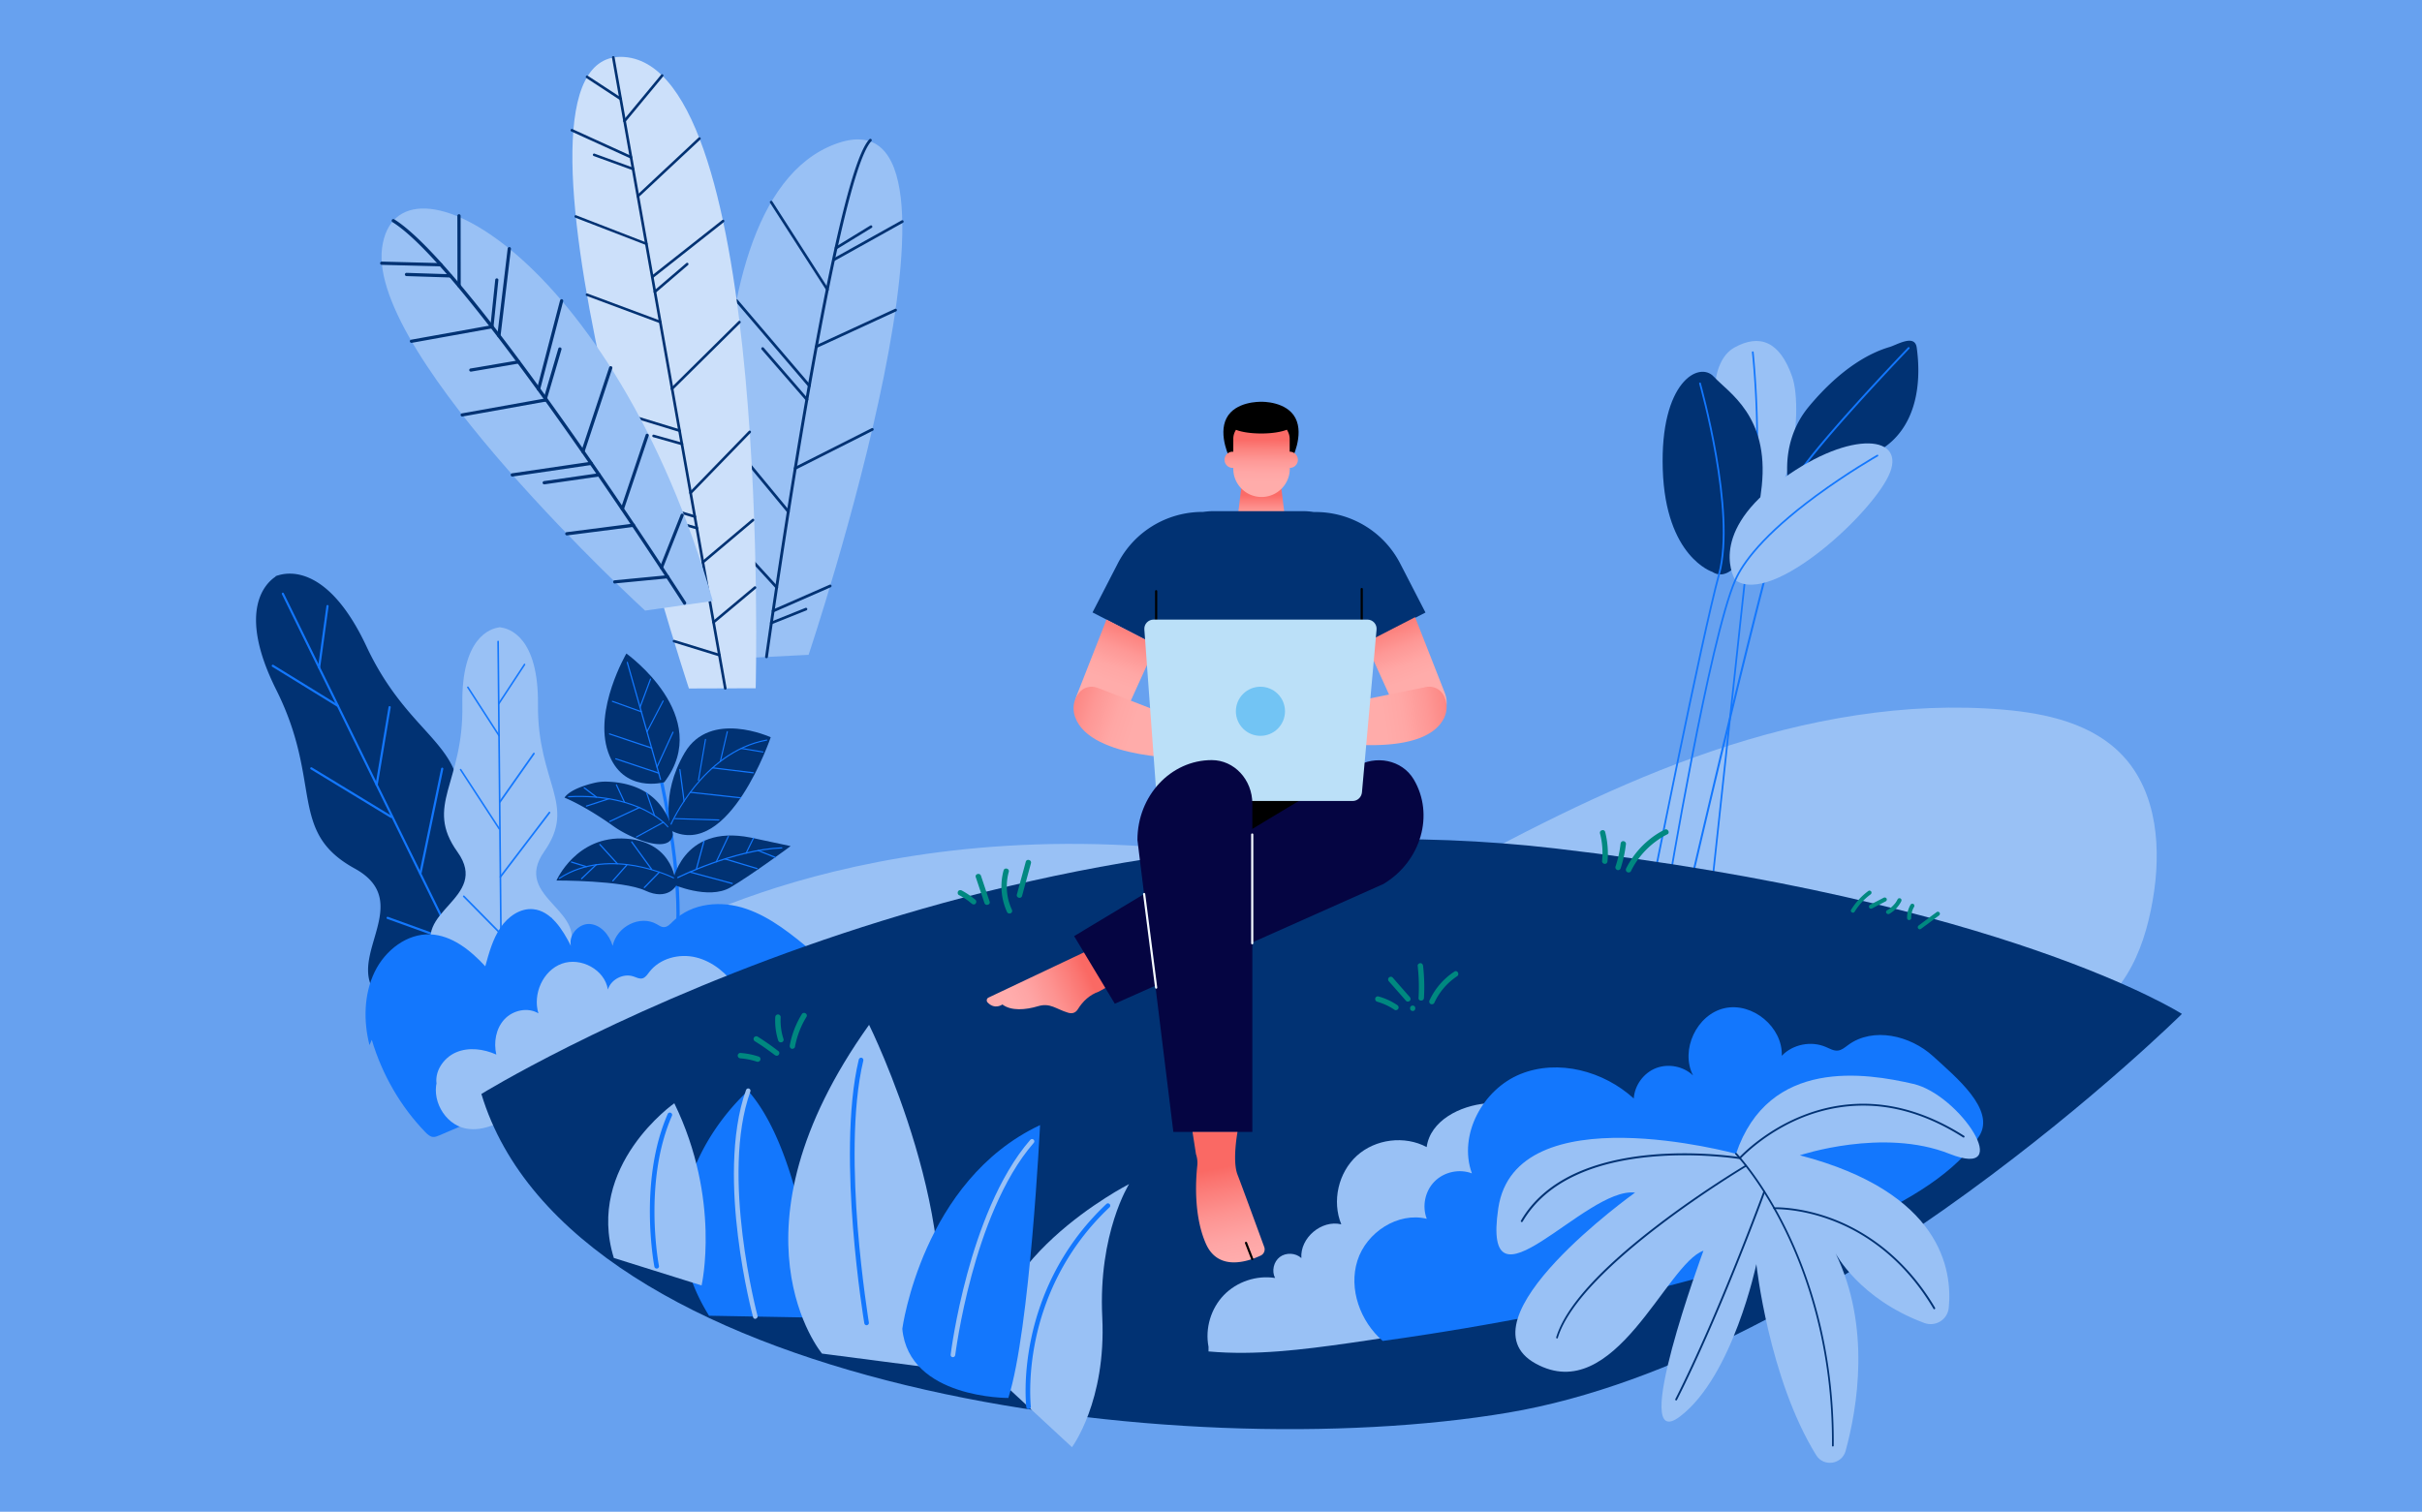 <?xml version="1.0" encoding="UTF-8"?>
<svg xmlns="http://www.w3.org/2000/svg" width="1251" height="781" viewBox="0 0 1251 781" fill="none">
  <path fill="#67A1EF" d="M0 0h1251v781H0z"></path>
  <path d="M379.536 340.2S345.89 106.527 431.345 74.447C516.8 42.366 417.652 338.3 417.652 338.3l-38.116 1.9z" fill="#99C1F5"></path>
  <path d="M395.911 340.033h-.111c-.392-.056-.671-.392-.615-.783.112-.615 8.719-62.428 19.617-125.918 14.643-85.343 26.156-132.961 34.26-141.4a.708.708 0 011.006 0c.28.279.28.726 0 1.005-18.779 19.73-53.095 264.022-53.43 266.481a.72.72 0 01-.727.615z" fill="#013273"></path>
  <path d="M430.563 134.919c-.224 0-.503-.112-.615-.336-.168-.335-.056-.782.279-.95l35.49-19.784c.335-.168.783-.056.95.279.168.335.056.782-.279.95l-35.49 19.785c-.112.056-.224.056-.335.056zm-3.186 15.313c-.223 0-.447-.111-.614-.335l-29.007-45.103c-.224-.335-.112-.782.224-.95.335-.223.782-.111.95.224l29.006 45.158c.224.336.112.783-.223.951-.056.055-.224.055-.336.055zm-5.701 29.51a.69.69 0 01-.615-.391c-.167-.336 0-.783.336-.95l40.855-18.835c.335-.168.782 0 .95.335.168.336 0 .783-.335.95l-40.855 18.835c-.112.056-.224.056-.336.056zm-3.632 20.232a.716.716 0 01-.559-.224l-37.614-44.04a.769.769 0 01.056-1.006.767.767 0 011.006.056l37.614 44.04a.769.769 0 01-.056 1.006c-.168.112-.28.168-.447.168zm-7.266 42.644a.687.687 0 01-.615-.392c-.168-.335-.056-.782.335-.95l39.738-20.064c.335-.168.782-.056.95.335.168.336.056.783-.335.95l-39.738 20.065a.706.706 0 01-.335.056zm-3.577 22.411c-.224 0-.391-.112-.559-.279l-33.925-41.023a.719.719 0 01.112-1.006.717.717 0 011.006.112l33.925 41.022a.719.719 0 01-.112 1.006c-.168.112-.279.168-.447.168zm-6.036 39.123c-.168 0-.391-.056-.503-.224l-27.386-29.901c-.279-.279-.223-.726.056-1.006.28-.279.727-.223 1.006.056l27.386 29.901c.279.279.223.727-.056 1.006a.9.9 0 01-.503.168zm-1.845 12.239c-.279 0-.503-.167-.614-.447-.168-.335 0-.782.335-.95l29.454-12.91c.335-.168.782 0 .95.335.167.335 0 .783-.336.95l-29.453 12.911c-.112.111-.224.111-.336.111zm-.894 6.148a.725.725 0 01-.67-.447c-.168-.335.056-.782.391-.894l17.885-7.154c.335-.168.782.056.894.391.167.336-.056.783-.391.895l-17.885 7.153c-.056.056-.112.056-.224.056zm18.332-115.411c-.223 0-.391-.056-.503-.224l-22.859-26.324c-.279-.279-.223-.726.056-1.006.28-.279.727-.223 1.006.056l22.859 26.324c.279.28.224.727-.056 1.006a.9.9 0 01-.503.168zm15.146-78.301c-.223 0-.447-.112-.614-.335-.224-.336-.112-.783.223-.951l17.997-11.01c.335-.223.782-.112.95.224.223.335.111.782-.224.95l-17.996 11.01c-.112.056-.224.112-.336.112z" fill="#013273"></path>
  <path d="M355.839 355.682S246.463 23.643 322.584 29.456c76.122 5.812 67.738 326.114 67.738 326.114l-34.483.112z" fill="#CCE0FA"></path>
  <path d="M374.617 356.296a.663.663 0 01-.67-.558L316.101 29.791c-.056-.391.168-.727.559-.782.336-.056.727.167.783.558l57.845 325.891c.056.391-.168.727-.559.783-.056.056-.056.055-.112.055z" fill="#013273"></path>
  <path d="M322.584 63.213c-.167 0-.279-.056-.447-.168a.699.699 0 01-.112-.95l19.45-23.474c.223-.279.671-.335.95-.111.279.223.335.67.112.95l-19.45 23.473c-.111.224-.279.28-.503.28zm3.298 18.667c-.112 0-.168 0-.28-.056l-30.515-13.916c-.335-.168-.503-.56-.335-.895.167-.335.558-.503.894-.335l30.515 13.916c.336.168.503.56.336.895-.112.279-.336.39-.615.39zm3.577 20.12a.68.68 0 01-.503-.224c-.28-.279-.224-.67.056-.95l31.801-29.733c.279-.28.67-.223.95.056.279.28.223.67-.056.95l-31.801 29.733a.635.635 0 01-.447.168zm4.359 24.591c-.056 0-.167 0-.223-.056l-36.44-14.084c-.335-.111-.503-.503-.391-.838.112-.335.503-.503.838-.391l36.44 14.14c.335.111.503.503.391.838-.056.224-.335.391-.615.391zm3.074 17.158a.587.587 0 01-.503-.279.697.697 0 01.112-.95l36.552-28.839c.279-.224.726-.168.95.112.223.279.167.726-.112.95l-36.552 28.839c-.167.111-.335.167-.447.167zm4.136 23.25c-.056 0-.168 0-.224-.056l-37.837-14.084c-.335-.112-.503-.503-.391-.838.112-.335.503-.503.838-.391l37.837 14.084c.336.112.503.503.392.838-.112.28-.336.447-.615.447zm6.092 34.54a.68.68 0 01-.503-.224c-.28-.279-.28-.67 0-.95l34.819-34.428a.644.644 0 01.95 0c.279.28.279.671 0 .95l-34.819 34.428c-.056.168-.224.224-.447.224zm3.856 21.629c-.056 0-.111 0-.223-.056l-35.49-10.842c-.335-.112-.559-.503-.447-.839.112-.335.503-.559.838-.447l35.49 10.843c.335.111.559.503.447.838-.056.335-.335.503-.615.503zm5.701 32.081a.633.633 0 01-.447-.168c-.28-.28-.28-.671 0-.95l30.515-31.466a.645.645 0 01.951 0 .644.644 0 010 .95l-30.516 31.466c-.168.056-.335.168-.503.168zm2.18 12.351c-.056 0-.112 0-.168-.056l-31.969-9.725c-.335-.111-.559-.503-.447-.838.112-.335.503-.559.839-.447l31.968 9.725c.336.112.559.503.447.838-.111.335-.335.503-.67.503zm4.191 23.529c-.168 0-.391-.055-.503-.223-.223-.28-.224-.727.056-.95l25.877-21.797c.279-.224.726-.224.95.056.223.279.223.726-.056.95l-25.877 21.797c-.167.112-.279.167-.447.167zm2.683 15.202c-.056 0-.168 0-.223-.056l-26.66-9.165c-.335-.112-.559-.503-.391-.839.112-.335.503-.559.839-.391l26.659 9.166c.335.112.559.503.391.838-.056.28-.335.447-.615.447zm2.794 15.761c-.167 0-.391-.056-.503-.223-.223-.28-.223-.727.112-.95l21.406-17.885c.279-.224.726-.224.95.112.223.279.223.726-.112.95l-21.406 17.884a1.046 1.046 0 01-.447.112zm3.075 17.046c-.056 0-.112 0-.224-.055l-23.418-7.21c-.335-.112-.559-.503-.447-.838.112-.336.503-.559.839-.448l23.417 7.21c.336.112.559.503.447.838-.111.336-.335.503-.614.503zm-19.394-109.151h-.168l-14.643-4.136a.671.671 0 11.391-1.286l14.643 4.136c.336.112.559.447.447.838a.725.725 0 01-.67.448zm-13.973-78.581c-.168 0-.391-.056-.503-.223-.223-.28-.223-.727.056-.951l16.711-14.307c.279-.224.726-.224.95.056.224.279.224.726-.056.95l-16.711 14.307a.633.633 0 01-.447.168zM327 87.972c-.056 0-.168 0-.224-.056l-20.12-7.322c-.335-.111-.503-.503-.391-.838.112-.335.503-.503.838-.391l20.12 7.321c.336.112.503.503.392.839-.112.28-.336.447-.615.447zm-6.428-36.217a1.04 1.04 0 01-.391-.111l-17.325-11.346c-.336-.224-.392-.615-.168-.95.223-.335.615-.391.95-.168l17.326 11.346c.335.223.391.615.167.95-.167.168-.335.28-.559.28zm39.347 221.713h-.168l-19.45-5.533a.67.67 0 01-.447-.838c.112-.335.447-.559.839-.447l19.449 5.533c.335.112.559.447.447.838-.112.224-.391.447-.67.447z" fill="#013273"></path>
  <path d="M333.204 315.441s-143.189-131.06-135.867-187.285c7.321-56.169 119.212 3.074 170.853 182.311l-34.986 4.974z" fill="#99C1F5"></path>
  <path d="M353.659 312.423c-.279 0-.559-.111-.727-.391-1.117-1.733-111.275-173.145-150.23-197.289-.391-.224-.503-.783-.279-1.174.223-.391.782-.503 1.173-.279 16.488 10.227 46.891 46.611 90.317 108.201 32.304 45.83 60.137 89.2 60.417 89.591.223.391.111.894-.28 1.174a.509.509 0 01-.391.167z" fill="#013273"></path>
  <path d="M237.13 148.5a.86.86 0 01-.839-.838l-.055-36.161a.86.86 0 01.838-.838.86.86 0 01.838.838l.056 36.161a.86.86 0 01-.838.838zm-9.446-10.898l-30.515-.783a.86.86 0 01-.838-.838.86.86 0 01.838-.839l30.515.783a.86.86 0 01.839.838.824.824 0 01-.839.839zm30.013 36.663h-.112c-.447-.056-.782-.447-.726-.95l5.365-44.935c.056-.447.447-.783.95-.727.447.056.783.447.727.95l-5.366 44.935c-.056.447-.391.727-.838.727zm-45.158 2.85c-.392 0-.727-.279-.839-.67-.056-.448.224-.895.671-.951l41.582-7.489c.447-.056.894.224.95.671.056.447-.224.894-.671.95l-41.582 7.489h-.111zm65.669 24.703h-.223a.833.833 0 01-.615-1.006l11.905-45.605a.833.833 0 111.62.391l-11.904 45.606c-.056.391-.391.614-.783.614zm-39.457 13.358c-.392 0-.727-.28-.839-.671-.056-.447.224-.894.671-.95l42.7-7.657c.447-.056.894.224.95.671.055.447-.224.894-.671.95l-42.7 7.657c0-.056-.055 0-.111 0zm62.372 18.946c-.112 0-.167 0-.279-.055a.886.886 0 01-.559-1.062l14.363-43.259a.887.887 0 011.062-.559.886.886 0 01.559 1.062l-14.363 43.259c-.056.391-.392.614-.783.614zm-36.496 12.072a.84.84 0 01-.838-.726c-.056-.447.224-.894.727-.95l40.687-5.98c.447-.056.894.223.95.726.056.447-.223.894-.726.95l-40.688 5.98h-.112zm56.84 17.55c-.112 0-.168 0-.28-.056-.447-.168-.671-.615-.503-1.062l12.799-38.005c.167-.447.615-.67 1.062-.503.447.168.67.615.503 1.062l-12.799 38.005a.841.841 0 01-.782.559zm-28.671 12.854c-.392 0-.783-.335-.839-.726-.056-.447.28-.895.727-.95l34.372-4.416c.447-.056.894.28.95.727.056.447-.28.894-.727.95l-34.372 4.415h-.111zm48.847 17.438c-.112 0-.224 0-.335-.056a.8.8 0 01-.448-1.062l10.731-27.05a.8.8 0 011.062-.448.8.8 0 01.447 1.062l-10.675 26.995a.84.84 0 01-.782.559zm-24.089 7.433c-.447 0-.782-.335-.838-.782-.056-.448.279-.895.727-.895l27.274-2.627c.447-.055.894.28.894.727.056.447-.28.894-.727.894l-27.274 2.627c0 .056 0 .056-.056.056z" fill="#013273"></path>
  <path d="M281.45 207.463c-.056 0-.168 0-.224-.056a.817.817 0 01-.559-1.062l7.713-26.268a.816.816 0 011.062-.558.816.816 0 01.559 1.061l-7.713 26.268c-.112.392-.447.615-.838.615zm-27.33-37.837h-.112c-.447-.056-.782-.447-.726-.894l2.515-24.2c.056-.447.447-.783.894-.727.447.056.782.447.727.894l-2.515 24.201c0 .391-.392.726-.783.726zm-21.405-26.268l-22.747-.726a.86.86 0 01-.839-.839.86.86 0 01.839-.838l22.691.726a.86.86 0 01.838.839c.056.447-.335.838-.782.838zm48.4 106.86c-.391 0-.783-.279-.838-.726-.056-.447.279-.894.726-.95l28.336-4.08c.447-.056.894.279.95.726.056.448-.279.895-.726.951l-28.336 4.079c-.056-.055-.056 0-.112 0zm-37.893-58.236c-.391 0-.783-.28-.838-.671-.056-.447.223-.894.67-.95l24.647-4.192c.448-.056.895.224.951.671.055.447-.224.894-.671.95l-24.647 4.192h-.112zm-6.651 230.879c6.539-38.899-24.48-40.241-47.282-88.92-19.729-42.085-40.464-38.396-45.718-36.664v-.056s-.112.056-.279.112a8.603 8.603 0 00-1.006.391l.056.168c-4.639 3.018-20.4 17.046.391 58.572 24.032 48.065 5.868 73.215 40.464 92.217 34.539 19.003-12.464 51.027 17.437 70.197 29.901 19.115 32.36 30.181 32.36 30.181l23.585-17.214 27.833-7.713s-7.098-8.831-3.577-44.097c3.521-35.266-50.803-18.275-44.264-57.174z" fill="#013273"></path>
  <path d="M256.635 532.46c-.223 0-.391-.112-.503-.336L145.583 306.946c-.112-.279 0-.615.28-.726.279-.112.614 0 .726.279l110.549 225.178c.112.28 0 .615-.279.727-.056 0-.168.056-.224.056z" fill="#1377FD"></path>
  <path d="M164.809 345.454h-.056a.655.655 0 01-.503-.615l4.36-31.801a.655.655 0 01.614-.503c.28.056.503.335.503.615l-4.359 31.801c-.056.279-.279.503-.559.503zm9.669 19.729c-.112 0-.223 0-.279-.056l-33.59-20.679c-.279-.168-.335-.503-.168-.783.168-.279.503-.335.783-.167l33.589 20.679c.28.167.336.503.168.782a.707.707 0 01-.503.224zm20.064 40.743h-.111a.58.58 0 01-.448-.67l6.707-40.017a.58.58 0 01.671-.447.58.58 0 01.447.67l-6.707 40.017c-.056.28-.335.447-.559.447zm7.545 16.655c-.111 0-.223 0-.279-.056l-41.302-25.094c-.28-.168-.336-.503-.168-.782.168-.28.503-.336.782-.168l41.303 25.094c.279.168.335.503.167.783-.167.111-.335.223-.503.223zm15.034 29.342h-.111a.58.58 0 01-.447-.671l11.289-54.212a.58.58 0 01.671-.447.58.58 0 01.447.67l-11.29 54.213c-.111.28-.335.447-.559.447zm17.215 35.21c-.056 0-.112 0-.168-.056l-34.148-12.351c-.28-.112-.447-.447-.336-.727.112-.279.448-.447.727-.335l34.148 12.352c.28.111.447.447.336.726-.112.224-.28.391-.559.391zm10.06 20.4c-.056 0-.112 0-.168-.056-.279-.112-.447-.447-.335-.726l16.431-44.712c.112-.279.447-.447.727-.335.279.112.447.447.335.726l-16.431 44.712c-.168.223-.336.391-.559.391zm7.377 15.034h-.112l-49.183-9.501a.58.58 0 01-.447-.671.58.58 0 01.671-.447l49.183 9.501a.58.58 0 01.447.671.544.544 0 01-.559.447z" fill="#1377FD"></path>
  <path d="M281.059 439.963c17.102-24.368-3.521-35.378-3.186-75.954.336-35.098-15.034-39.346-19.17-39.849v-.056h-.223c-.503-.056-.839-.056-.839-.056v.112c-4.135.559-19.449 4.918-18.834 40.017.726 40.576-19.841 51.753-2.515 75.953 17.325 24.2-25.151 30.684-11.011 53.431 14.085 22.747 12.184 31.074 12.184 31.074l21.63-4.024 21.461 3.801s-1.956-8.328 11.96-31.187c13.917-22.858-28.559-28.894-11.457-53.262z" fill="#99C1F5"></path>
  <path d="M259.15 521.114c-.223 0-.447-.168-.447-.391l-1.844-189.297c0-.224.168-.447.391-.447.224 0 .447.167.447.391l1.845 189.297c.056.279-.168.447-.392.447z" fill="#1377FD"></path>
  <path d="M257.642 363.897c-.056 0-.168 0-.224-.056-.168-.111-.224-.391-.112-.559l13.302-20.231a.433.433 0 01.559-.112.435.435 0 01.112.559l-13.302 20.232c-.056.111-.224.167-.335.167zm.167 16.599c-.112 0-.28-.055-.335-.167l-16.152-25.039c-.112-.223-.056-.447.111-.558.224-.112.447-.056.559.111l16.152 25.039c.112.223.056.447-.112.559-.055 0-.167.055-.223.055zm.335 34.261c-.112 0-.167 0-.223-.056-.168-.112-.224-.391-.112-.615l17.605-25.038c.112-.168.391-.224.615-.112.167.112.223.391.112.615l-17.606 25.038c-.167.112-.279.168-.391.168zm-.279 13.804c-.112 0-.279-.056-.335-.167l-19.953-30.572c-.112-.167-.056-.447.112-.559.168-.111.447-.056.559.112l19.952 30.571c.112.168.056.448-.111.559-.112 0-.168.056-.224.056zm.615 24.871c-.112 0-.168-.056-.28-.112-.167-.167-.223-.391-.056-.615l25.318-33.198c.168-.167.392-.223.615-.056.168.168.224.392.056.615l-25.318 33.198c-.056.112-.168.168-.335.168zm.279 29.566a.427.427 0 01-.279-.112l-19.226-19.506a.437.437 0 010-.614.438.438 0 01.615 0l19.226 19.505a.44.44 0 010 .615c-.112.056-.224.112-.336.112zm.168 17.158a.428.428 0 01-.28-.112.44.44 0 010-.615l25.765-25.094a.438.438 0 01.615 0 .438.438 0 010 .615l-25.765 25.094c-.112.056-.224.112-.335.112zm.168 12.63c-.112 0-.168 0-.224-.055l-30.404-22.524c-.167-.111-.223-.391-.111-.615.111-.167.391-.223.614-.111l30.404 22.523c.168.112.224.391.112.615-.168.112-.28.167-.391.167z" fill="#1377FD"></path>
  <path d="M746.002 452.035c44.768-24.424 90.373-47.73 138.606-64.105 48.288-16.376 99.539-25.653 150.342-21.294 22.3 1.9 45.94 7.266 61.31 23.585 18.28 19.282 20.23 49.015 15.59 75.171-2.34 13.414-6.26 26.716-13.41 38.285-8.1 13.134-20.12 23.529-33.14 31.857-46.05 29.341-105.018 33.477-158.057 20.511-53.039-12.966-100.992-41.582-144.977-73.886-9.836-7.209-20.679-17.661-17.717-29.453m-402.906 30.515s128.098-76.401 330.641-34.931L375.4 611.04l-33.757-127.819z" fill="#99C1F5"></path>
  <path d="M868.288 468.187c32.596 0 59.019-2.928 59.019-6.539 0-3.612-26.423-6.539-59.019-6.539-32.595 0-59.019 2.927-59.019 6.539 0 3.611 26.424 6.539 59.019 6.539z" fill="#013273"></path>
  <path d="M904.448 259.217s-6.203-3.633-13.804-25.877-7.489-46.724 5.253-53.822c12.743-7.042 23.306-3.521 29.789 15.091 6.428 18.555-2.347 76.512-21.238 64.608z" fill="#99C1F5"></path>
  <path d="M883.602 463.827c-.056 0-.056 0 0 0-.28-.055-.503-.279-.447-.503l20.679-191.476c6.762-36.943 1.118-89.312 1.062-89.815a.418.418 0 01.391-.503c.279 0 .503.168.503.392.056.503 5.701 52.983-1.062 90.037l-20.679 191.477c-.056.224-.224.391-.447.391z" fill="#1377FD"></path>
  <path d="M924.904 256.087s-7.992-25.206 9.501-46.165c17.493-20.958 32.807-28.056 41.526-30.627 3.856-1.118 13.078-6.93 14.084.279 2.291 16.544.391 35.714-12.296 47.897a35.351 35.351 0 01-3.521 2.963c-22.467 16.934-45.382 32.471-49.294 25.653z" fill="#013273"></path>
  <path d="M871.753 463.269h-.112c-.223-.056-.391-.336-.335-.559 1.844-8.048 45.829-197.345 54.213-213.386 8.327-16.04 59.522-69.358 60.025-69.861.167-.168.447-.168.67 0 .168.167.168.447 0 .67-.503.559-51.585 53.766-59.857 69.694-8.272 15.929-53.654 211.206-54.101 213.162a.586.586 0 01-.503.28z" fill="#1377FD"></path>
  <path d="M884.44 295.433s-24.144-7.657-25.597-52.927c-1.453-45.271 18.778-56.169 26.379-47.897 7.601 8.271 28.56 20.232 24.759 56.448-3.744 36.16-16.543 50.356-25.541 44.376z" fill="#013273"></path>
  <path d="M896.289 299.681s-14.476-22.524 21.293-49.91c35.77-27.441 66.229-25.709 58.74-5.924-7.433 19.785-60.807 69.638-80.033 55.834z" fill="#99C1F5"></path>
  <path d="M861.19 462.095h-.056c-.279-.056-.447-.279-.391-.559.223-1.341 21.964-132.066 35.154-162.023 3.801-8.663 14.196-23.306 41.861-43.706 16.544-12.183 31.634-20.79 31.746-20.846.223-.112.503-.056.614.167.112.224.056.503-.167.615-.168.112-15.202 8.663-31.69 20.791-27.497 20.288-37.781 34.763-41.525 43.314-13.134 29.845-34.875 160.514-35.099 161.8-.056.279-.223.447-.447.447zm-8.439 0h-.112c-.279-.056-.391-.28-.391-.559.279-1.341 26.324-132.458 35.21-164.985 8.831-32.36-9.669-97.695-9.836-98.366-.056-.223.055-.503.335-.558.223-.056.503.055.559.335.167.671 18.779 66.229 9.836 98.868-8.886 32.472-34.93 163.588-35.154 164.874-.056.223-.224.391-.447.391zm-661.897 77.854c-3.186-12.463-2.907-26.324 2.626-37.781 5.534-11.458 16.879-19.953 28.783-19.45 11.011.447 20.624 8.048 28.392 16.487 1.9-6.93 3.857-14.028 7.769-19.84 3.912-5.869 10.284-10.284 16.934-9.669 9.11.838 15.202 10.339 19.562 19.058-1.454-5.812 4.135-11.792 9.724-11.401s10.116 5.533 11.793 11.289c2.18-10.171 14.308-16.096 22.803-11.177 1.174.67 2.291 1.509 3.633 1.509 1.844 0 3.297-1.565 4.638-2.907 9.893-9.78 25.151-10.954 37.949-6.539 12.799 4.36 23.753 13.414 34.372 22.244-50.132 33.646-105.351 57.287-160.179 80.76-10.898 4.695-21.852 9.334-32.751 14.028-1.117.448-2.235.951-3.409.783-1.453-.168-2.683-1.341-3.745-2.403-12.686-13.078-22.355-29.677-27.721-47.786" fill="#1377FD"></path>
  <path d="M225.673 560.907c-1.621-6.986 3.241-14.363 9.836-17.214 6.595-2.85 14.308-1.788 20.847 1.118-1.453-6.315-.224-13.413 4.136-18.164 4.359-4.75 12.072-6.483 17.605-3.13-3.018-9.948 2.291-22.076 12.072-25.653 9.781-3.577 22.244 3.074 23.809 13.358 1.621-5.31 8.048-8.551 13.246-6.763 1.509.503 2.962 1.341 4.527 1.006 1.62-.391 2.571-1.956 3.577-3.241 5.421-7.154 15.537-9.781 24.256-7.601 8.718 2.179 15.984 8.383 21.07 15.816-40.52 15.258-76.401 40.408-112.897 63.77-8.271 5.254-17.661 10.675-27.274 8.775-11.066-2.236-18.331-15.649-14.195-26.157" fill="#99C1F5"></path>
  <path d="M349.858 483.277c-.447-.056-.782-.391-.782-.838 1.788-28.28-4.639-63.435-10.34-88.082-6.315-26.939-13.134-47.45-13.19-47.618l1.565-.559c.056.224 6.931 20.735 13.246 47.786 5.757 24.759 12.24 60.081 10.395 88.584-.055.392-.391.727-.894.727z" fill="#1377FD"></path>
  <path d="M347.511 431.188s-2.068-26.436-34.204-27.386a25.24 25.24 0 00-6.148.615c-4.527 1.062-12.855 3.577-15.593 7.657 0 0 10.004 3.856 25.374 14.811 8.551 6.147 29.174 14.81 30.571 4.303z" fill="#013273"></path>
  <path d="M346.84 429.232s-6.315-17.94 6.819-40.352c13.19-22.412 44.432-7.992 44.432-7.992s-21.406 62.987-51.251 48.344z" fill="#013273"></path>
  <path d="M343.151 404.082s-21.517 6.204-29.062-15.593c-7.545-21.797 9.445-50.86 9.445-50.86s45.382 32.36 19.617 66.453zm6.037 53.542s-.112-22.58-25.821-24.368c-25.653-1.844-35.937 21.629-35.937 21.629s34.26-.167 45.829 5.198c11.569 5.421 15.929-2.459 15.929-2.459z" fill="#013273"></path>
  <path d="M347.176 456.73s4.415-31.187 40.52-24.033l20.679 4.415s-19.729 14.643-31.131 21.35c-11.345 6.651-30.068-1.732-30.068-1.732z" fill="#013273"></path>
  <path d="M341.083 402.964c-.111 0-.223-.112-.223-.223l-17.158-60.473c-.056-.167.056-.335.223-.391.168-.056.336.056.392.224l17.158 60.472c.056.168-.056.335-.224.391h-.168z" fill="#1377FD"></path>
  <path d="M330.521 365.686s-.056 0 0 0c-.224-.056-.28-.224-.224-.391l5.422-14.587c.055-.168.223-.224.391-.168.167.056.223.223.167.391l-5.421 14.587c-.056.112-.168.168-.335.168zm.67 2.291c-.056 0-.056 0 0 0l-14.978-5.365c-.168-.056-.224-.224-.168-.391.056-.168.224-.224.391-.168l14.923 5.365c.167.056.223.224.167.392-.055.111-.223.223-.335.167zm2.906 10.34h-.055c-.168-.056-.224-.28-.112-.391l8.327-15.929c.056-.167.28-.223.391-.112.168.056.224.28.112.392l-8.327 15.928c-.056.056-.168.168-.336.112zm2.404 8.439l-21.797-7.321c-.168-.056-.224-.224-.168-.392.056-.167.224-.223.392-.167l21.796 7.265c.168.056.224.224.168.392-.112.167-.224.223-.391.223zm2.794 9.781h-.056c-.168-.056-.223-.224-.168-.391l8.272-17.997c.056-.167.224-.223.391-.167.168.055.224.223.168.391l-8.272 17.996c-.056.112-.223.168-.335.168zm.894 3.186s-.055 0 0 0l-22.244-7.434c-.167-.056-.223-.223-.167-.391.056-.168.223-.224.391-.168l22.188 7.378c.168.056.224.223.168.391-.056.168-.168.224-.336.224zm6.372 26.323h-.056c-.168-.055-.224-.223-.168-.391.056-.112 4.192-9.501 12.352-19.561 7.545-9.278 20.12-20.959 37.278-24.033.167-.055.335.056.335.224.056.168-.056.335-.223.335-16.991 3.074-29.454 14.643-36.943 23.809-8.104 9.949-12.24 19.338-12.24 19.45 0 .167-.168.223-.335.167z" fill="#1377FD"></path>
  <path d="M372.046 393.575c-.167-.056-.279-.224-.223-.392l3.577-15.257c.056-.168.223-.28.335-.224.168.056.28.224.224.335l-3.577 15.258c0 .224-.168.336-.336.28zm-11.345 9.836c-.168-.056-.28-.167-.224-.335l3.633-21.126c.056-.168.167-.28.335-.224.168 0 .28.168.224.335l-3.633 21.127c0 .167-.168.279-.335.223zm-7.433 10.787c-.112 0-.224-.112-.224-.28l-2.18-16.319c0-.168.112-.336.28-.336.167 0 .335.112.335.28l2.18 16.319c0 .168-.112.336-.28.336h-.111zm-4.695 8.998c-.168-.056-.224-.168-.224-.279 0-.168.168-.28.336-.28l22.635.671c.168 0 .279.167.279.335s-.167.28-.335.28l-22.691-.727zm7.936-13.581c-.168-.056-.28-.168-.224-.335 0-.168.168-.28.336-.28l25.988 2.85c.168 0 .28.168.28.336 0 .167-.168.279-.336.279l-26.044-2.85c.056 0 .056 0 0 0zm11.457-12.631c-.168-.056-.279-.168-.223-.335 0-.168.167-.28.335-.28l21.07 2.571c.168 0 .28.168.28.335 0 .168-.168.28-.336.28l-21.126-2.571c.056 0 .056 0 0 0zm14.867-10.06c-.168-.056-.279-.168-.223-.336 0-.167.167-.279.335-.223l11.178 1.844c.167 0 .279.168.223.336 0 .167-.167.279-.335.223l-11.178-1.844c.056 0 .056 0 0 0zm-37.893 40.52c-.056 0-.112-.056-.168-.112-.055-.056-3.521-4.415-11.569-8.439-7.377-3.745-20.232-7.993-39.458-6.987-.167 0-.335-.111-.335-.279 0-.168.112-.335.28-.335 19.337-1.006 32.304 3.297 39.793 7.098 8.104 4.135 11.569 8.383 11.681 8.606.111.112.056.336-.056.448h-.168z" fill="#1377FD"></path>
  <path d="M302.855 416.769c-.111 0-.167-.112-.223-.224-.056-.168.056-.335.167-.391l11.681-3.801c.168-.055.336.056.392.168.055.168-.056.335-.168.391l-11.681 3.801c-.056.056-.112.056-.168.056zm12.016 7.88c-.111 0-.167-.056-.223-.168-.056-.167 0-.335.168-.391l15.369-7.21c.168-.055.335.001.391.168.056.168 0 .335-.167.391l-15.37 7.21c-.056 0-.112.056-.168 0zm13.861 8.048c-.056 0-.168-.056-.224-.167-.055-.168 0-.336.112-.392l13.917-7.601c.167-.055.335 0 .391.112.056.168 0 .335-.112.391l-13.916 7.601c-.056.056-.112.056-.168.056zm9.222-11.122c-.112 0-.168-.112-.224-.223l-4.024-11.681c-.056-.168.056-.336.168-.391.168-.056.335.055.391.167l4.024 11.681c.056.168-.056.335-.167.391-.056.056-.112.056-.168.056zm-15.538-7.042c-.111 0-.167-.056-.223-.167l-4.08-8.775c-.056-.168 0-.335.168-.391.167-.056.335 0 .391.167l4.08 8.775c.056.168 0 .335-.168.391h-.168zm-14.475-2.459c-.056 0-.056 0-.111-.056l-6.26-4.75c-.112-.112-.168-.28-.056-.448.112-.111.28-.167.447-.055l6.26 4.75c.112.112.167.28.056.447-.112.112-.224.168-.336.112zm42.085 41.582c-.112 0-.168-.056-.224-.168-.056-.168 0-.335.112-.391.279-.168 29.174-14.476 53.877-15.37.168 0 .28.112.336.28 0 .167-.112.279-.28.335-24.591.894-53.318 15.146-53.598 15.314-.111.056-.167.056-.223 0z" fill="#1377FD"></path>
  <path d="M378.138 456.73l-21.909-5.925c-.167-.056-.279-.223-.223-.391.056-.168.223-.279.391-.223l21.909 5.924c.167.056.279.223.223.391-.056.168-.223.224-.391.224zm12.855-7.713l-16.599-4.974c-.168-.056-.224-.224-.224-.392.056-.167.224-.279.391-.223l16.544 4.974c.167.056.223.224.223.391-.056.168-.167.28-.335.224zm9.277-5.813c-.056 0-.056 0 0 0l-8.774-3.521c-.168-.056-.224-.223-.168-.391.056-.168.224-.223.391-.168l8.775 3.466c.168.055.224.223.168.391-.112.223-.28.279-.392.223zm-14.978-2.179h-.056c-.168-.056-.224-.28-.112-.392l3.801-7.768c.055-.168.279-.224.391-.112.167.056.223.279.112.391l-3.801 7.769c-.056.056-.168.112-.335.112zm-15.369 4.471h-.056c-.168-.056-.224-.28-.168-.391l6.26-13.19c.055-.168.279-.224.391-.168.167.056.223.28.167.391l-6.259 13.134c-.056.224-.168.28-.335.224zm-10.34 3.912c-.168-.056-.28-.223-.224-.391l3.968-14.587c.056-.168.224-.28.392-.224.167.056.279.224.223.391l-3.968 14.588c-.056.167-.223.279-.391.223zm-70.756 4.639c-.056 0-.168-.056-.168-.112-.112-.112-.056-.335.112-.391 13.413-8.831 28.783-8.439 39.346-6.539 11.401 2.068 19.785 6.204 19.897 6.259.167.056.223.28.111.392-.055.167-.279.223-.391.111-.056-.055-8.383-4.191-19.729-6.203-10.451-1.845-25.653-2.236-38.899 6.427-.111.056-.167.112-.279.056z" fill="#1377FD"></path>
  <path d="M300.34 454.27c-.056 0-.111-.055-.167-.111-.112-.112-.112-.336 0-.447l7.601-7.266c.111-.112.335-.112.447 0a.34.34 0 010 .447l-7.601 7.266c-.056.111-.168.167-.28.111zm16.096 1.062c-.056 0-.111-.056-.111-.056-.112-.111-.112-.279 0-.447l7.153-8.104c.112-.111.28-.111.448 0 .111.112.111.28 0 .448l-7.154 8.103c-.112.056-.224.056-.336.056zm16.32 3.465c-.055 0-.111-.055-.167-.055-.112-.112-.112-.28 0-.448l7.712-7.936c.112-.112.28-.112.448 0 .111.112.111.28 0 .447l-7.713 7.937c-.056.055-.168.055-.28.055zm3.689-9.445c-.056 0-.112-.056-.168-.112l-10.228-14.084c-.112-.111-.056-.335.056-.447.112-.112.335-.056.447.056l10.228 14.084c.112.112.056.336-.056.447a.605.605 0 01-.279.056zm-17.661-2.85c-.056 0-.112-.056-.168-.112l-8.998-9.892c-.112-.112-.112-.336 0-.447a.34.34 0 01.447 0l8.998 9.892a.34.34 0 010 .447c-.112.112-.168.168-.279.112zm-16.041 1.509c-.055 0-.055 0 0 0l-7.656-2.348c-.168-.055-.224-.223-.224-.391 0-.167.224-.223.391-.223l7.601 2.347c.168.056.224.224.224.391-.056.168-.224.28-.336.224z" fill="#1377FD"></path>
  <path d="M248.643 565.155s260.78-161.017 554.422-126.869C1035.56 465.281 1127 523.797 1127 523.797s-179.237 177.56-348.079 206.008c-168.842 28.448-484.057-11.457-530.278-164.65z" fill="#013273"></path>
  <path d="M624.219 695.768c-1.844-9.501 1.23-19.785 7.937-26.715 6.706-6.93 16.878-10.339 26.435-8.83-1.844-3.577-.726-8.44 2.46-10.843 3.185-2.403 8.159-2.18 11.121.559-.726-10.451 10.452-19.897 20.624-17.437-4.919-11.961-1.509-26.771 8.048-35.434 9.557-8.663 24.647-10.563 36.048-4.471 1.901-13.693 17.214-21.406 30.963-22.58 21.126-1.788 42.252 6.26 59.131 19.114 16.879 12.855 29.789 30.125 40.687 48.345-48.791 36.048-110.94 47.841-170.965 56.392-24.032 3.409-48.344 6.483-72.489 4.304" fill="#99C1F5"></path>
  <path d="M1022.38 586.784c8.38-13.581-12.08-30.292-23.87-41.079-11.792-10.786-30.962-15.313-43.873-5.868-1.676 1.23-3.297 2.683-5.365 2.906-2.18.224-4.136-1.006-6.148-1.844-7.545-3.297-17.102-1.453-22.803 4.527.559-14.755-15.09-27.777-29.509-24.591-14.42 3.185-23.083 21.629-16.32 34.763-4.974-4.751-12.687-6.26-19.114-3.801-6.372 2.46-11.066 8.831-11.513 15.705-15.538-14.196-39.011-20.511-58.517-12.631-19.505 7.881-32.248 31.522-25.094 51.307-6.483-2.459-14.363-.783-19.282 4.191-4.918 4.919-6.539 12.799-4.024 19.282-14.922-3.632-31.186 6.986-35.825 21.629-4.639 14.644 1.509 31.466 13.078 41.47.112-.167 263.519-33.589 308.179-105.966z" fill="#1377FD"></path>
  <path d="M553.687 747.634s17.773-23.697 15.649-67.179c-2.124-43.482 13.861-68.744 13.861-68.744s-80.537 40.967-70.533 97.918l41.023 38.005z" fill="#99C1F5"></path>
  <path d="M531.276 727.961a1.161 1.161 0 01-1.174-1.062c-.056-.615-1.733-15.09 2.515-35.378 3.912-18.723 13.805-45.941 38.843-69.527a1.166 1.166 0 011.677.056c.447.447.447 1.23-.056 1.677-24.536 23.082-34.26 49.853-38.117 68.185-4.191 19.953-2.515 34.596-2.515 34.707.056.671-.391 1.23-1.062 1.286-.056.056-.111.056-.111.056zm-108.705-47.227s-6.651-84.057-36.161-117.2c0 0-60.249 51.921-20.176 116.194l56.337 1.006z" fill="#1377FD"></path>
  <path d="M390.099 681.349c-.503 0-1.006-.336-1.118-.894-.056-.168-4.974-18.5-7.824-41.973-2.683-21.685-4.08-52.425 4.192-75.395.223-.615.894-.95 1.509-.727.614.224.95.895.726 1.509-15.593 43.203 3.521 115.188 3.689 115.915.168.615-.224 1.285-.838 1.453-.112.112-.224.112-.336.112zm-27.721-17.27s10.172-44.264-14.084-94.118c0 0-45.997 32.193-31.242 79.922l45.326 14.196z" fill="#99C1F5"></path>
  <path d="M339.184 655.36a1.196 1.196 0 01-1.174-.95c-.112-.447-8.383-44.041 6.874-78.916.28-.614.951-.894 1.565-.614.615.279.895.95.615 1.565-14.978 34.204-6.818 77.127-6.707 77.518.112.615-.279 1.285-.95 1.397-.111-.056-.167 0-.223 0z" fill="#1377FD"></path>
  <path d="M424.583 699.289s-52.313-62.484 24.312-169.847c0 0 53.15 107.307 31.186 177.057l-55.498-7.21z" fill="#99C1F5"></path>
  <path d="M447.609 684.646c-.558 0-1.061-.391-1.173-1.006-.056-.223-3.689-22.132-5.869-49.741-2.012-25.486-3.074-61.255 3.018-86.573.168-.615.783-1.006 1.454-.894.614.168 1.006.782.894 1.453-6.036 25.039-4.918 60.472-2.962 85.79 2.179 27.498 5.812 49.351 5.812 49.574.112.671-.335 1.23-.95 1.341-.112.056-.168.056-.224.056zm18.444 1.845s10.283-76.625 71.147-105.24c0 0-5.142 105.687-16.376 140.953.056 0-51.362.447-54.771-35.713z" fill="#1377FD"></path>
  <path d="M492.209 701.134h-.168c-.67-.056-1.118-.671-1.006-1.342 0-.167 2.348-18.834 8.551-41.693 5.701-21.126 16.04-50.301 32.584-69.247.447-.503 1.173-.559 1.676-.112.503.447.559 1.174.112 1.677-16.264 18.611-26.435 47.394-32.08 68.297-6.148 22.691-8.44 41.19-8.495 41.358-.112.67-.615 1.062-1.174 1.062zM896.68 596.062s-113.959-31.298-122.789 28.112c-8.831 59.41 44.935-11.234 70.644-8.048 0 0-92.273 65.782-51.362 88.305 40.911 22.523 67.402-51.586 86.684-58.292 0 0-39.346 106.469-12.016 85.566 27.274-20.847 39.346-78.636 39.346-78.636s6.371 59.075 30.907 98.7c3.856 6.204 13.301 4.807 15.201-2.235 6.092-22.3 13.134-64.273-5.197-102.054 0 0 12.016 23.418 45.829 35.993 5.757 2.123 12.013-1.677 12.633-7.825 1.95-19.505-3.75-59.746-76.906-78.804 0 0 42.867-14.419 77.236-.782 34.32 13.637 5.42-30.516-18.608-36.105-24.2-5.589-74.724-13.916-91.602 36.105z" fill="#99C1F5"></path>
  <path d="M946.701 747.298a.44.44 0 01-.447-.447c.391-50.58-13.19-88.752-24.647-111.946-12.408-25.095-25.095-38.396-25.262-38.508a.51.51 0 010-.671c.167-.167.503-.167.67 0 .112.112 12.911 13.526 25.374 38.732 11.513 23.25 25.15 61.59 24.759 112.393a.48.48 0 01-.447.447z" fill="#013273"></path>
  <path d="M865.773 723.489c-.056 0-.168 0-.224-.056-.223-.111-.335-.391-.223-.614 22.467-44.432 45.27-106.693 45.494-107.308.112-.223.335-.391.615-.279.223.112.391.335.279.615-.224.614-23.026 62.931-45.55 107.419a.469.469 0 01-.391.223zm-61.534-32.024h-.112a.495.495 0 01-.335-.559c4.75-15.705 22.635-35.49 53.206-58.74 22.747-17.325 44.376-30.18 44.6-30.292.224-.112.503-.056.615.168.112.223.056.503-.168.615-.838.503-86.181 51.418-97.415 88.528 0 .168-.168.28-.391.28z" fill="#013273"></path>
  <path d="M785.963 631.328c-.056 0-.168 0-.224-.056-.223-.112-.279-.391-.167-.615 6.203-10.731 16.04-19.114 29.23-24.982 10.507-4.639 23.138-7.713 37.613-9.054 23.138-2.18 43.594.782 46.053 1.173 1.565-1.676 13.581-13.972 32.695-21.517 11.961-4.751 24.368-6.707 36.775-5.868 15.538 1.061 31.187 6.594 46.552 16.375.23.112.28.447.17.671-.11.223-.45.279-.67.167-15.201-9.724-30.682-15.201-46.052-16.263-12.295-.839-24.535 1.117-36.384 5.756-20.176 7.992-32.415 21.35-32.527 21.518a.639.639 0 01-.447.167c-.224-.056-21.629-3.465-46.109-1.173-14.364 1.341-26.883 4.359-37.278 8.998-12.966 5.756-22.635 14.028-28.783 24.591-.112 0-.28.112-.447.112zm213.106 45.047c-.168 0-.335-.056-.391-.224-16.432-27.777-37.893-40.296-53.039-45.885-16.376-6.092-29.063-5.589-29.175-5.589-.223 0-.503-.168-.503-.447 0-.28.168-.503.448-.503.111 0 12.966-.503 29.565 5.645 15.258 5.645 36.999 18.331 53.542 46.276.112.224.056.503-.168.615-.111.112-.223.112-.279.112z" fill="#013273"></path>
  <path d="M842.411 450.023c4.024-8.16 10.675-14.867 18.779-19.002 1.621-.783.168-3.242-1.397-2.404-6.651 3.354-12.408 8.44-16.655 14.587a47.431 47.431 0 00-3.186 5.422c-.335.67-.168 1.509.503 1.9s1.621.223 1.956-.503zm-5.309-1.509c1.341-4.08 2.235-8.272 2.738-12.575.056-.727-.726-1.397-1.397-1.397-.838 0-1.341.67-1.397 1.397a56.235 56.235 0 01-2.627 11.792c-.223.727.279 1.509.95 1.733.783.224 1.509-.224 1.733-.95zm-6.819-3.577c.503-5.03.056-10.172-1.173-15.09-.447-1.733-3.13-1.006-2.683.726 1.23 4.695 1.565 9.502 1.062 14.308-.056.727.671 1.397 1.397 1.397.838.056 1.341-.559 1.397-1.341zm-89.478 73.215c2.571-5.589 6.651-10.395 11.793-13.805 1.509-1.006.111-3.409-1.398-2.403-5.533 3.633-10.004 8.775-12.798 14.811-.336.67-.168 1.509.503 1.9.615.335 1.565.168 1.9-.503zm-5.31-2.571c.336-5.533.168-11.066-.447-16.599-.112-.727-.559-1.397-1.397-1.397-.671 0-1.509.614-1.397 1.397a96.806 96.806 0 01.447 16.599c-.112 1.788 2.683 1.788 2.794 0zm-7.321-.503a1394.369 1394.369 0 01-8.831-10.06c-.503-.559-1.453-.503-1.956 0-.559.559-.503 1.397 0 1.956 2.962 3.353 5.924 6.707 8.83 10.06.503.559 1.454.503 1.957 0 .558-.503.503-1.341 0-1.956zm-6.427 4.192a33.076 33.076 0 00-9.669-4.471c-.727-.224-1.565.223-1.733.95-.168.726.224 1.509.95 1.732 3.242.95 6.204 2.292 8.998 4.192.615.447 1.565.112 1.901-.503.447-.671.167-1.453-.447-1.9zm7.936 3.018c1.788 0 1.788-2.795 0-2.795-1.789 0-1.789 2.795 0 2.795zm-207.07-52.424c-2.795-6.036-3.354-13.023-1.565-19.45.503-1.732-2.236-2.459-2.683-.726-1.956 7.153-1.285 14.866 1.844 21.573.336.67 1.286.838 1.901.503.726-.391.838-1.174.503-1.9zm-11.458-4.08c-1.509-4.471-2.962-8.887-4.471-13.358-.559-1.677-3.241-.95-2.683.727 1.509 4.471 2.963 8.886 4.472 13.357.558 1.677 3.241.95 2.682-.726zm16.767-2.962c1.509-5.645 3.074-11.234 4.583-16.879.447-1.733-2.236-2.459-2.683-.727-1.509 5.645-3.074 11.234-4.583 16.879-.503 1.733 2.18 2.515 2.683.727zm-24.032 2.067c-2.236-1.844-4.639-3.521-7.154-4.862-.671-.335-1.565-.168-1.9.503-.336.671-.168 1.565.503 1.9 1.229.615 2.403 1.342 3.521 2.068.559.391 1.117.727 1.62 1.174.112.112.28.223.392.279-.168-.111 0 0 .056.056l.167.168.839.671c.558.447 1.453.614 1.956 0 .447-.503.559-1.454 0-1.957zm-93.28 75.898a45.1 45.1 0 015.925-15.425c.95-1.565-1.454-2.962-2.404-1.398a47.468 47.468 0 00-6.203 16.097c-.112.726.223 1.509.95 1.732.726.168 1.62-.223 1.732-1.006zm-8.495 2.292a132.618 132.618 0 00-10.787-7.545c-.614-.392-1.565-.112-1.9.503a1.379 1.379 0 00.503 1.9c3.521 2.179 6.93 4.583 10.228 7.098.615.447 1.397.559 1.956 0 .503-.447.615-1.509 0-1.956zm-10.339 2.738a37.835 37.835 0 00-9.334-1.844c-.727-.056-1.453.671-1.397 1.397.056.783.615 1.342 1.397 1.397 2.85.224 5.757.783 8.551 1.733.671.224 1.565-.279 1.733-.95.223-.838-.168-1.509-.95-1.733zm12.91-9.054a30.786 30.786 0 01-1.453-11.29c.056-.726-.671-1.397-1.397-1.397-.783 0-1.342.615-1.398 1.397-.223 4.08.28 8.16 1.509 12.017.224.726.95 1.173 1.733.95.782-.112 1.285-.95 1.006-1.677zm553.249-65.726c2.123-3.465 4.918-6.539 8.215-8.942.447-.335.671-.894.392-1.453-.28-.447-.951-.727-1.454-.391a34.551 34.551 0 00-8.942 9.724c-.726 1.118 1.118 2.18 1.789 1.062zm8.998-1.732c2.348-1.23 4.751-2.459 7.098-3.689.503-.279.671-.95.391-1.453-.279-.503-.95-.615-1.453-.391-2.347 1.229-4.75 2.459-7.098 3.688-.503.28-.67.951-.391 1.454.28.503.95.67 1.453.391zm8.942 2.794c2.627-1.509 4.806-3.8 6.148-6.483.223-.503.167-1.174-.391-1.453-.448-.224-1.174-.168-1.454.391-.335.615-.67 1.23-1.061 1.789-.112.167-.224.279-.336.447-.112.167.056-.056-.056.056l-.167.167c-.224.28-.447.559-.727.783-.447.503-.95.95-1.509 1.397-.223.223.168-.112-.112.056l-.167.167c-.168.112-.28.224-.447.28-.28.223-.615.391-.895.559-.503.279-.67.95-.391 1.453.447.503 1.062.671 1.565.391zm11.29 2.18a10.65 10.65 0 011.509-5.813c.279-.447.112-1.173-.391-1.453-.503-.279-1.118-.112-1.453.391a12.908 12.908 0 00-1.789 6.875c0 .559.447 1.062 1.062 1.062.559-.056 1.062-.447 1.062-1.062zm4.974 5.645a963.455 963.455 0 009.331-6.931c.45-.335.67-.894.39-1.453-.28-.447-.95-.726-1.45-.391a1034.013 1034.013 0 00-9.333 6.93c-.447.336-.671.895-.391 1.454.279.503 1.006.726 1.453.391z" fill="#008880"></path>
  <path d="M664.963 277.995h-26.939l3.186-26.77h20.511l3.242 26.77z" fill="url(#paint0_linear_42_971)"></path>
  <path d="M669.098 215.958c-4.527-8.607-17.102-8.439-17.772-8.383-.727 0-13.246-.224-17.773 8.383-4.639 8.831 1.956 21.518 1.956 21.518h31.633c0 .056 6.595-12.631 1.956-21.518z" fill="#000"></path>
  <path d="M666.136 233.34v-6.595c0-1.733-.559-3.353-1.453-4.751-2.906 1.174-7.713 1.957-13.19 1.957-5.421 0-10.172-.727-13.078-1.901a8.438 8.438 0 00-1.397 4.695v6.651c-.112 0-.224-.056-.335-.056a4.186 4.186 0 00-4.192 4.192 4.186 4.186 0 004.192 4.191c.111 0 .223 0 .335-.056v.503c0 8.048 6.539 14.588 14.587 14.588s14.587-6.54 14.587-14.588v-.447a4.186 4.186 0 004.192-4.191c-.056-2.348-1.9-4.192-4.248-4.192z" fill="url(#paint1_linear_42_971)"></path>
  <path d="M736.277 316.447l-13.022-25.262c-8.886-17.214-26.491-26.994-44.655-26.659a32.296 32.296 0 00-5.254-.447h-46.779c-1.789 0-3.466.168-5.198.391-17.941-.111-35.266 9.613-44.041 26.659l-13.022 25.262 32.695 16.823 2.851 69.471c.111 2.067 1.788 3.744 3.856 3.744h92.497a3.84 3.84 0 003.856-3.744l2.85-69.136 33.366-17.102z" fill="#013273"></path>
  <path d="M597.169 333.829c-.336 0-.559-.224-.559-.559v-27.833c0-.335.223-.559.559-.559.335 0 .559.224.559.559v27.833a.56.56 0 01-.559.559zm106.189.112c-.335 0-.558-.224-.558-.559v-29.063c0-.335.223-.559.558-.559.336 0 .559.224.559.559v29.063a.56.56 0 01-.559.559zm-7.153 72.544H603.82l7.712 54.883h81.319l3.354-54.883z" fill="#000"></path>
  <path d="M580.402 505.186l-12.966 7.153c-4.527 1.565-8.16 4.919-10.675 8.999-.95 1.565-2.571 2.626-5.086 1.844-6.315-1.9-9.222-5.254-15.537-3.353-6.316 1.9-13.805 2.57-18.388-.895 0 0-3.856 2.907-7.657-1.061-.726-.783-.503-2.068.503-2.516l59.467-28.168 10.339 17.997z" fill="url(#paint2_linear_42_971)"></path>
  <path d="M554.805 483.612l21.014 34.931 138.774-61.869c19.505-11.737 26.435-35.993 15.537-54.157-5.98-9.892-19.45-12.743-30.069-6.316l-145.256 87.411z" fill="#050542"></path>
  <path d="M563.021 376.305c-6.483-2.962-9.501-10.451-6.875-17.046l15.37-39.179 25.597 13.19-16.487 36.328c-2.962 6.763-10.898 9.781-17.605 6.707z" fill="url(#paint3_linear_42_971)"></path>
  <path d="M566.989 355.346l61.255 23.753-12.519 12.743s-52.369.894-60.361-21.294c0 0-2.85-6.427 1.844-12.463 2.236-3.018 6.26-4.08 9.781-2.739z" fill="url(#paint4_linear_42_971)"></path>
  <path d="M739.408 375.075c6.483-2.962 9.501-10.451 6.874-17.046l-15.369-39.178-25.598 13.189 16.488 36.329c2.906 6.762 10.842 9.724 17.605 6.706z" fill="url(#paint5_linear_42_971)"></path>
  <path d="M736.446 354.955l-64.329 13.078 10.228 14.643s51.474 9.669 63.043-10.842c0 0 3.856-5.813.28-12.631a8.48 8.48 0 00-9.222-4.248z" fill="url(#paint6_linear_42_971)"></path>
  <path d="M698.664 413.807h-96.633c-2.515 0-4.583-1.957-4.806-4.472l-6.148-84.113c-.224-2.795 2.012-5.142 4.806-5.142h110.382c2.794 0 5.03 2.403 4.75 5.198l-7.545 84.113c-.279 2.515-2.347 4.416-4.806 4.416z" fill="#BBE0F8"></path>
  <path d="M660.007 376.432c4.955-4.954 4.955-12.987 0-17.942-4.954-4.954-12.987-4.954-17.942 0-4.954 4.955-4.954 12.988 0 17.942 4.955 4.955 12.988 4.955 17.942 0z" fill="#72C4F4"></path>
  <path d="M646.799 584.772h-40.744L587.5 433.927c0-22.747 17.158-41.247 38.396-41.247 11.569 0 20.958 10.06 20.958 22.524v169.568h-.055z" fill="#050542"></path>
  <path d="M615.948 584.772h23.25s-2.795 14.923 0 22.076c2.291 5.869 10.787 29.175 13.805 37.39a3.543 3.543 0 01-1.845 4.416c-6.427 3.018-21.797 8.327-28.224-5.981-6.483-14.475-5.309-33.254-4.527-40.408.224-2.012 0-4.079-.671-6.036l-1.788-11.457z" fill="url(#paint7_linear_42_971)"></path>
  <path d="M646.799 651.001c-.224 0-.447-.112-.503-.335l-3.242-8.384c-.111-.279.056-.615.336-.726.279-.112.614.056.726.335l3.242 8.383c.112.28-.056.615-.336.727-.055-.056-.167 0-.223 0z" fill="#000"></path>
  <path d="M646.799 487.86c-.336 0-.559-.224-.559-.559v-56.169c0-.335.223-.559.559-.559.335 0 .559.224.559.559v56.169c0 .335-.224.559-.559.559zm-49.63 22.915c-.279 0-.503-.224-.559-.503l-6.203-48.345c-.056-.279.167-.559.502-.614.28-.056.559.167.615.503l6.204 48.344c.056.279-.168.559-.503.615h-.056z" fill="#F5FAFF"></path>
  <defs>
    <linearGradient id="paint0_linear_42_971" x1="651.487" y1="284.225" x2="651.487" y2="251.053" gradientUnits="userSpaceOnUse">
      <stop offset=".507" stop-color="#FFACAA"></stop>
      <stop offset=".857" stop-color="#FB6B67"></stop>
    </linearGradient>
    <linearGradient id="paint1_linear_42_971" x1="651.18" y1="264.766" x2="651.472" y2="227.354" gradientUnits="userSpaceOnUse">
      <stop offset=".418" stop-color="#FFACAA"></stop>
      <stop offset=".55" stop-color="#FFA7A6"></stop>
      <stop offset=".702" stop-color="#FE9A98"></stop>
      <stop offset=".864" stop-color="#FC8480"></stop>
      <stop offset="1" stop-color="#FB6B67"></stop>
    </linearGradient>
    <linearGradient id="paint2_linear_42_971" x1="499.51" y1="532.903" x2="585.184" y2="495.222" gradientUnits="userSpaceOnUse">
      <stop offset=".301" stop-color="#FFACAC"></stop>
      <stop offset=".392" stop-color="#FEA5A5"></stop>
      <stop offset=".523" stop-color="#FD9391"></stop>
      <stop offset=".679" stop-color="#FB7672"></stop>
      <stop offset=".739" stop-color="#FA6964"></stop>
    </linearGradient>
    <linearGradient id="paint3_linear_42_971" x1="558.948" y1="394.556" x2="588.364" y2="314.329" gradientUnits="userSpaceOnUse">
      <stop offset=".525" stop-color="#FFACAA"></stop>
      <stop offset=".616" stop-color="#FFA7A5"></stop>
      <stop offset=".728" stop-color="#FE9896"></stop>
      <stop offset=".849" stop-color="#FC817D"></stop>
      <stop offset=".937" stop-color="#FB6B67"></stop>
    </linearGradient>
    <linearGradient id="paint4_linear_42_971" x1="641.91" y1="393.397" x2="534.738" y2="359.09" gradientUnits="userSpaceOnUse">
      <stop offset=".525" stop-color="#FFACAA"></stop>
      <stop offset=".616" stop-color="#FFA7A5"></stop>
      <stop offset=".728" stop-color="#FE9896"></stop>
      <stop offset=".849" stop-color="#FC817D"></stop>
      <stop offset=".937" stop-color="#FB6B67"></stop>
    </linearGradient>
    <linearGradient id="paint5_linear_42_971" x1="743.439" y1="393.291" x2="714.023" y2="313.064" gradientUnits="userSpaceOnUse">
      <stop offset=".525" stop-color="#FFACAA"></stop>
      <stop offset=".616" stop-color="#FFA7A5"></stop>
      <stop offset=".728" stop-color="#FE9896"></stop>
      <stop offset=".849" stop-color="#FC817D"></stop>
      <stop offset=".937" stop-color="#FB6B67"></stop>
    </linearGradient>
    <linearGradient id="paint6_linear_42_971" x1="656.175" y1="379.844" x2="767.591" y2="364.05" gradientUnits="userSpaceOnUse">
      <stop offset=".525" stop-color="#FFACAA"></stop>
      <stop offset=".616" stop-color="#FFA7A5"></stop>
      <stop offset=".728" stop-color="#FE9896"></stop>
      <stop offset=".849" stop-color="#FC817D"></stop>
      <stop offset=".937" stop-color="#FB6B67"></stop>
    </linearGradient>
    <linearGradient id="paint7_linear_42_971" x1="645.232" y1="683.348" x2="623.967" y2="575.25" gradientUnits="userSpaceOnUse">
      <stop offset=".301" stop-color="#FFACAC"></stop>
      <stop offset=".392" stop-color="#FEA5A5"></stop>
      <stop offset=".523" stop-color="#FD9391"></stop>
      <stop offset=".679" stop-color="#FB7672"></stop>
      <stop offset=".739" stop-color="#FA6964"></stop>
    </linearGradient>
  </defs>
</svg>
